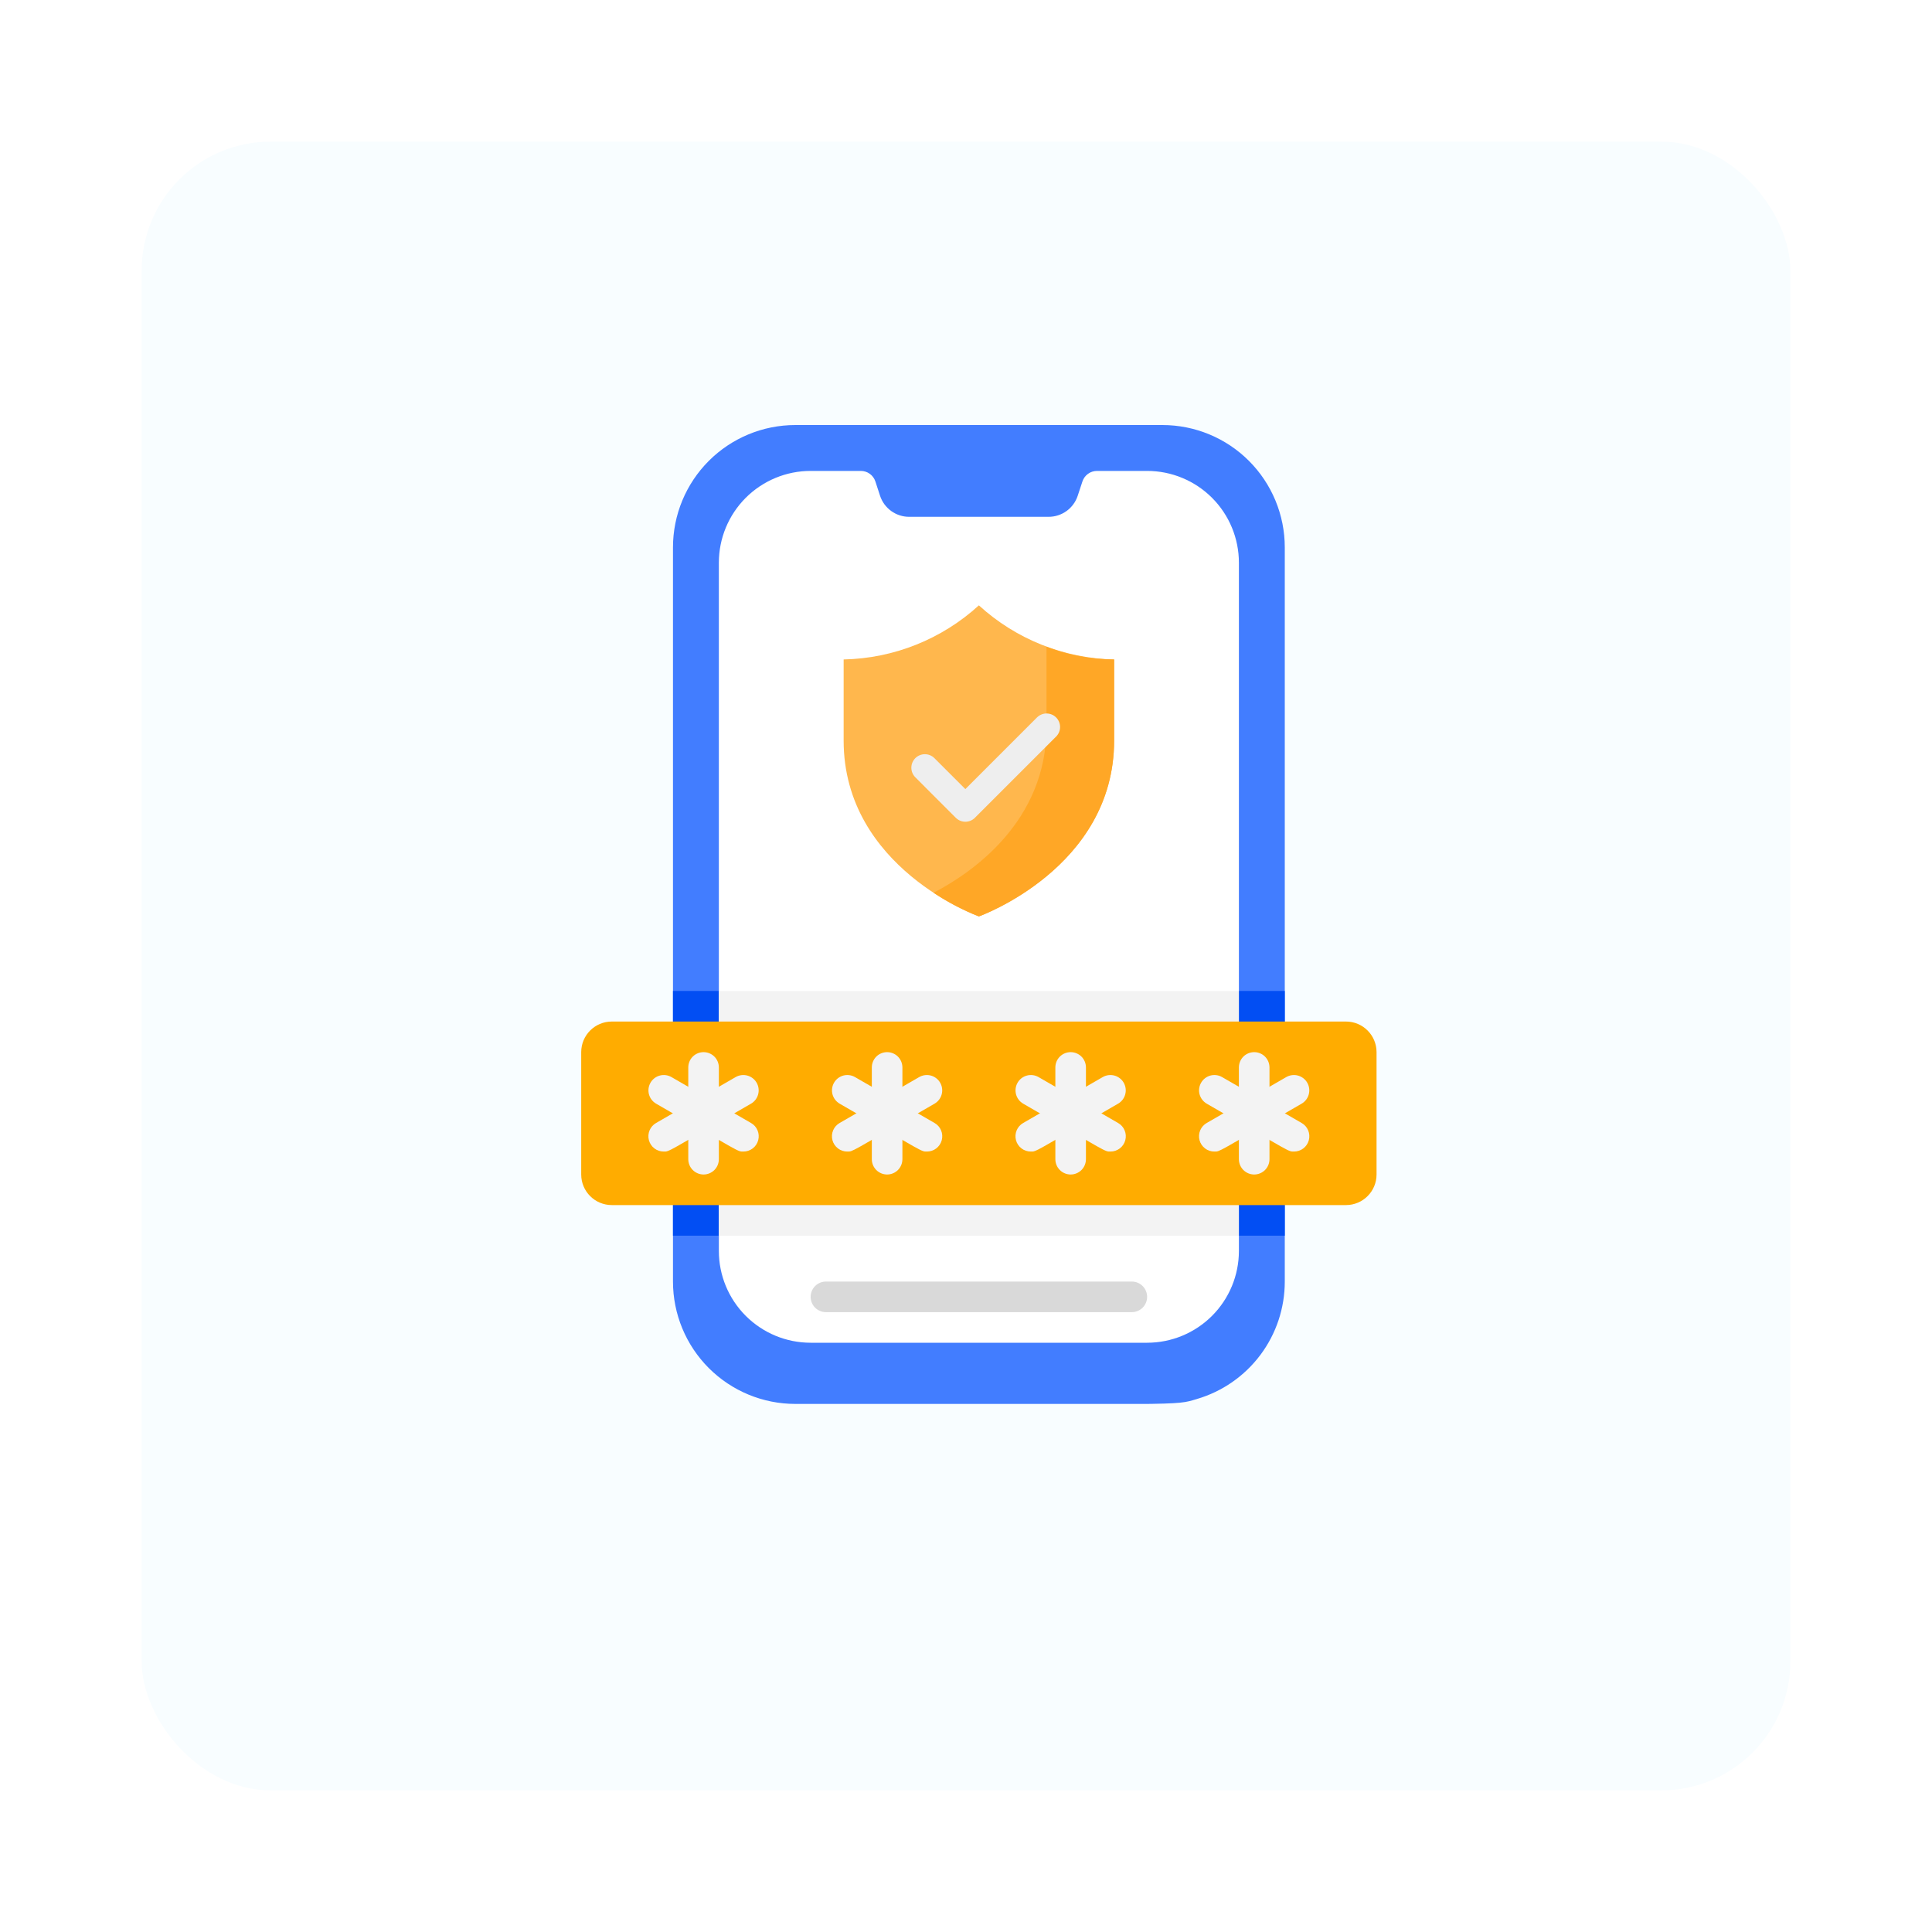 <svg width="150" height="150" viewBox="0 0 150 150" fill="none" xmlns="http://www.w3.org/2000/svg">
<g filter="url(#filter0_d_6719_817)">
<rect x="12" y="7" width="128" height="128" rx="10" fill="#F8FDFF"/>
</g>
<g clip-path="url(#clip0_6719_817)">
<path d="M99.75 42.5V99.5C99.751 101.554 99.086 103.553 97.855 105.197C96.624 106.841 94.893 108.042 92.922 108.62C91.117 109.154 92.459 109 61.75 109C59.23 109 56.814 107.999 55.032 106.218C53.251 104.436 52.25 102.02 52.25 99.5V42.5C52.25 39.98 53.251 37.564 55.032 35.782C56.814 34.001 59.23 33 61.75 33H90.25C92.77 33 95.186 34.001 96.968 35.782C98.749 37.564 99.75 39.98 99.75 42.5Z" fill="#427DFF"/>
<path d="M96.188 43.688V97.125C96.188 99.015 95.437 100.827 94.101 102.163C92.764 103.499 90.952 104.25 89.062 104.25H62.938C61.048 104.25 59.236 103.499 57.899 102.163C56.563 100.827 55.812 99.015 55.812 97.125V43.688C55.812 41.798 56.563 39.986 57.899 38.649C59.236 37.313 61.048 36.562 62.938 36.562H66.844C67.091 36.564 67.332 36.643 67.532 36.788C67.732 36.933 67.882 37.136 67.961 37.37L68.329 38.498C68.486 38.972 68.789 39.384 69.194 39.676C69.599 39.968 70.086 40.126 70.585 40.125H81.415C81.914 40.126 82.401 39.968 82.806 39.676C83.211 39.384 83.514 38.972 83.671 38.498L84.039 37.382C84.117 37.144 84.268 36.936 84.471 36.789C84.673 36.642 84.917 36.563 85.168 36.562H89.062C90.952 36.562 92.764 37.313 94.101 38.649C95.437 39.986 96.188 41.798 96.188 43.688Z" fill="white"/>
<path d="M76 47C73.125 49.626 69.393 51.119 65.5 51.2V57.5C65.5 67.4 76 71.15 76 71.15C76 71.15 86.5 67.4 86.5 57.5V51.2C82.607 51.119 78.875 49.626 76 47Z" fill="#FFB74D"/>
<path d="M86.5 51.201V57.501C86.5 67.402 76 71.151 76 71.151C74.765 70.667 73.585 70.05 72.482 69.313C75.464 67.759 81.25 63.801 81.25 56.451V50.214C82.924 50.863 84.704 51.197 86.5 51.201Z" fill="#FFA726"/>
<path d="M74.95 63.8C74.812 63.8 74.675 63.773 74.548 63.72C74.421 63.667 74.305 63.59 74.207 63.492L71.058 60.342C70.864 60.145 70.755 59.878 70.757 59.602C70.758 59.325 70.868 59.06 71.064 58.864C71.26 58.668 71.525 58.558 71.802 58.556C72.079 58.555 72.345 58.663 72.542 58.857L74.95 61.265L80.507 55.707C80.605 55.609 80.721 55.53 80.848 55.477C80.976 55.423 81.113 55.395 81.251 55.395C81.39 55.395 81.527 55.422 81.655 55.474C81.783 55.527 81.899 55.605 81.997 55.703C82.095 55.8 82.172 55.917 82.225 56.045C82.278 56.173 82.305 56.31 82.304 56.448C82.304 56.587 82.276 56.724 82.223 56.851C82.169 56.979 82.091 57.095 81.992 57.192L75.692 63.492C75.595 63.59 75.479 63.667 75.352 63.72C75.224 63.773 75.088 63.8 74.95 63.8Z" fill="#EEEEEE"/>
<path d="M96.188 76.938H99.75V95.938H96.188V76.938Z" fill="#024EF3"/>
<path d="M52.25 76.938H55.812V95.938H52.25V76.938Z" fill="#024EF3"/>
<path d="M55.812 76.938H96.188V95.938H55.812V76.938Z" fill="#F3F3F3"/>
<path d="M104.5 79.312H47.5C46.188 79.312 45.125 80.376 45.125 81.688V91.188C45.125 92.499 46.188 93.562 47.5 93.562H104.5C105.812 93.562 106.875 92.499 106.875 91.188V81.688C106.875 80.376 105.812 79.312 104.5 79.312Z" fill="#FFAC00"/>
<path d="M54.625 91.188C54.31 91.188 54.008 91.062 53.785 90.84C53.563 90.617 53.438 90.315 53.438 90V82.875C53.438 82.56 53.563 82.258 53.785 82.035C54.008 81.813 54.31 81.688 54.625 81.688C54.94 81.688 55.242 81.813 55.465 82.035C55.687 82.258 55.812 82.56 55.812 82.875V90C55.812 90.315 55.687 90.617 55.465 90.84C55.242 91.062 54.94 91.188 54.625 91.188Z" fill="#F3F3F3"/>
<path d="M57.712 89.406C57.26 89.406 57.593 89.525 50.943 85.69C50.669 85.532 50.469 85.272 50.386 84.967C50.304 84.662 50.346 84.337 50.504 84.063C50.661 83.789 50.921 83.588 51.226 83.506C51.531 83.424 51.856 83.466 52.13 83.623L58.305 87.186C58.534 87.315 58.714 87.517 58.815 87.76C58.917 88.002 58.935 88.272 58.867 88.526C58.799 88.78 58.649 89.004 58.44 89.163C58.231 89.323 57.975 89.408 57.712 89.406Z" fill="#F3F3F3"/>
<path d="M51.537 89.406C51.274 89.408 51.018 89.323 50.809 89.163C50.599 89.004 50.449 88.78 50.381 88.526C50.313 88.272 50.332 88.002 50.433 87.76C50.535 87.517 50.714 87.315 50.943 87.186L57.118 83.623C57.254 83.545 57.403 83.495 57.559 83.475C57.714 83.455 57.871 83.465 58.022 83.506C58.173 83.547 58.315 83.617 58.439 83.713C58.563 83.808 58.667 83.927 58.745 84.063C58.823 84.198 58.873 84.348 58.893 84.503C58.914 84.658 58.903 84.816 58.862 84.967C58.821 85.118 58.751 85.26 58.656 85.384C58.56 85.508 58.441 85.612 58.306 85.69C51.644 89.525 51.988 89.406 51.537 89.406Z" fill="#F3F3F3"/>
<path d="M68.875 91.188C68.56 91.188 68.258 91.062 68.035 90.84C67.813 90.617 67.688 90.315 67.688 90V82.875C67.688 82.56 67.813 82.258 68.035 82.035C68.258 81.813 68.56 81.688 68.875 81.688C69.19 81.688 69.492 81.813 69.715 82.035C69.937 82.258 70.062 82.56 70.062 82.875V90C70.062 90.315 69.937 90.617 69.715 90.84C69.492 91.062 69.19 91.188 68.875 91.188Z" fill="#F3F3F3"/>
<path d="M71.962 89.406C71.51 89.406 71.843 89.525 65.193 85.69C64.919 85.532 64.719 85.272 64.636 84.967C64.554 84.662 64.596 84.337 64.754 84.063C64.911 83.789 65.171 83.588 65.476 83.506C65.781 83.424 66.106 83.466 66.38 83.623L72.555 87.186C72.784 87.315 72.963 87.517 73.065 87.76C73.167 88.002 73.185 88.272 73.117 88.526C73.049 88.78 72.899 89.004 72.69 89.163C72.481 89.323 72.225 89.408 71.962 89.406Z" fill="#F3F3F3"/>
<path d="M65.787 89.406C65.524 89.408 65.268 89.323 65.059 89.163C64.85 89.004 64.699 88.78 64.631 88.526C64.563 88.272 64.582 88.002 64.683 87.76C64.785 87.517 64.964 87.315 65.193 87.186L71.368 83.623C71.504 83.545 71.653 83.495 71.809 83.475C71.964 83.455 72.121 83.465 72.272 83.506C72.424 83.547 72.565 83.617 72.689 83.713C72.813 83.808 72.917 83.927 72.995 84.063C73.073 84.198 73.123 84.348 73.143 84.503C73.164 84.658 73.153 84.816 73.112 84.967C73.071 85.118 73.001 85.26 72.906 85.384C72.81 85.508 72.691 85.612 72.555 85.69C65.894 89.525 66.238 89.406 65.787 89.406Z" fill="#F3F3F3"/>
<path d="M83.125 91.188C82.81 91.188 82.508 91.062 82.285 90.84C82.063 90.617 81.938 90.315 81.938 90V82.875C81.938 82.56 82.063 82.258 82.285 82.035C82.508 81.813 82.81 81.688 83.125 81.688C83.44 81.688 83.742 81.813 83.965 82.035C84.187 82.258 84.312 82.56 84.312 82.875V90C84.312 90.315 84.187 90.617 83.965 90.84C83.742 91.062 83.44 91.188 83.125 91.188Z" fill="#F3F3F3"/>
<path d="M86.212 89.406C85.76 89.406 86.093 89.525 79.443 85.69C79.169 85.532 78.969 85.272 78.886 84.967C78.804 84.662 78.846 84.337 79.004 84.063C79.161 83.789 79.421 83.588 79.726 83.506C80.031 83.424 80.356 83.466 80.63 83.623L86.805 87.186C87.034 87.315 87.213 87.517 87.315 87.76C87.417 88.002 87.435 88.272 87.367 88.526C87.299 88.78 87.149 89.004 86.94 89.163C86.731 89.323 86.475 89.408 86.212 89.406Z" fill="#F3F3F3"/>
<path d="M80.037 89.406C79.774 89.408 79.518 89.323 79.309 89.163C79.1 89.004 78.949 88.78 78.881 88.526C78.813 88.272 78.832 88.002 78.933 87.76C79.035 87.517 79.214 87.315 79.443 87.186L85.618 83.623C85.754 83.545 85.903 83.495 86.059 83.475C86.214 83.455 86.371 83.465 86.522 83.506C86.674 83.547 86.815 83.617 86.939 83.713C87.063 83.808 87.167 83.927 87.245 84.063C87.323 84.198 87.373 84.348 87.393 84.503C87.414 84.658 87.403 84.816 87.362 84.967C87.321 85.118 87.251 85.26 87.156 85.384C87.06 85.508 86.941 85.612 86.805 85.69C80.144 89.525 80.488 89.406 80.037 89.406Z" fill="#F3F3F3"/>
<path d="M97.375 91.188C97.06 91.188 96.758 91.062 96.535 90.84C96.313 90.617 96.188 90.315 96.188 90V82.875C96.188 82.56 96.313 82.258 96.535 82.035C96.758 81.813 97.06 81.688 97.375 81.688C97.69 81.688 97.992 81.813 98.215 82.035C98.437 82.258 98.562 82.56 98.562 82.875V90C98.562 90.315 98.437 90.617 98.215 90.84C97.992 91.062 97.69 91.188 97.375 91.188Z" fill="#F3F3F3"/>
<path d="M100.462 89.406C100.01 89.406 100.343 89.525 93.693 85.69C93.419 85.532 93.219 85.272 93.136 84.967C93.054 84.662 93.096 84.337 93.254 84.063C93.411 83.789 93.671 83.588 93.976 83.506C94.281 83.424 94.606 83.466 94.88 83.623L101.055 87.186C101.284 87.315 101.463 87.517 101.565 87.76C101.667 88.002 101.685 88.272 101.617 88.526C101.549 88.78 101.399 89.004 101.19 89.163C100.981 89.323 100.725 89.408 100.462 89.406Z" fill="#F3F3F3"/>
<path d="M94.287 89.406C94.024 89.408 93.768 89.323 93.559 89.163C93.35 89.004 93.199 88.78 93.131 88.526C93.063 88.272 93.082 88.002 93.183 87.76C93.285 87.517 93.464 87.315 93.693 87.186L99.868 83.623C100.004 83.545 100.153 83.495 100.309 83.475C100.464 83.455 100.621 83.465 100.772 83.506C100.924 83.547 101.065 83.617 101.189 83.713C101.313 83.808 101.417 83.927 101.495 84.063C101.573 84.198 101.623 84.348 101.643 84.503C101.664 84.658 101.653 84.816 101.612 84.967C101.571 85.118 101.501 85.26 101.406 85.384C101.31 85.508 101.191 85.612 101.055 85.69C94.394 89.525 94.738 89.406 94.287 89.406Z" fill="#F3F3F3"/>
<path d="M87.875 101.875H64.125C63.81 101.875 63.508 101.75 63.285 101.527C63.063 101.304 62.938 101.002 62.938 100.688C62.938 100.373 63.063 100.071 63.285 99.848C63.508 99.625 63.81 99.5 64.125 99.5H87.875C88.19 99.5 88.492 99.625 88.715 99.848C88.937 100.071 89.062 100.373 89.062 100.688C89.062 101.002 88.937 101.304 88.715 101.527C88.492 101.75 88.19 101.875 87.875 101.875Z" fill="#D9D9D9"/>
</g>
<defs>
<filter id="filter0_d_6719_817" x="0" y="0" width="150" height="150" filterUnits="userSpaceOnUse" color-interpolation-filters="sRGB">
<feFlood flood-opacity="0" result="BackgroundImageFix"/>
<feColorMatrix in="SourceAlpha" type="matrix" values="0 0 0 0 0 0 0 0 0 0 0 0 0 0 0 0 0 0 127 0" result="hardAlpha"/>
<feMorphology radius="1" operator="dilate" in="SourceAlpha" result="effect1_dropShadow_6719_817"/>
<feOffset dx="-1" dy="4"/>
<feGaussianBlur stdDeviation="5"/>
<feComposite in2="hardAlpha" operator="out"/>
<feColorMatrix type="matrix" values="0 0 0 0 0 0 0 0 0 0 0 0 0 0 0 0 0 0 0.15 0"/>
<feBlend mode="normal" in2="BackgroundImageFix" result="effect1_dropShadow_6719_817"/>
<feBlend mode="normal" in="SourceGraphic" in2="effect1_dropShadow_6719_817" result="shape"/>
</filter>
<clipPath id="clip0_6719_817">
<rect width="76" height="76" fill="white" transform="translate(38 33)"/>
</clipPath>
</defs>
</svg>
